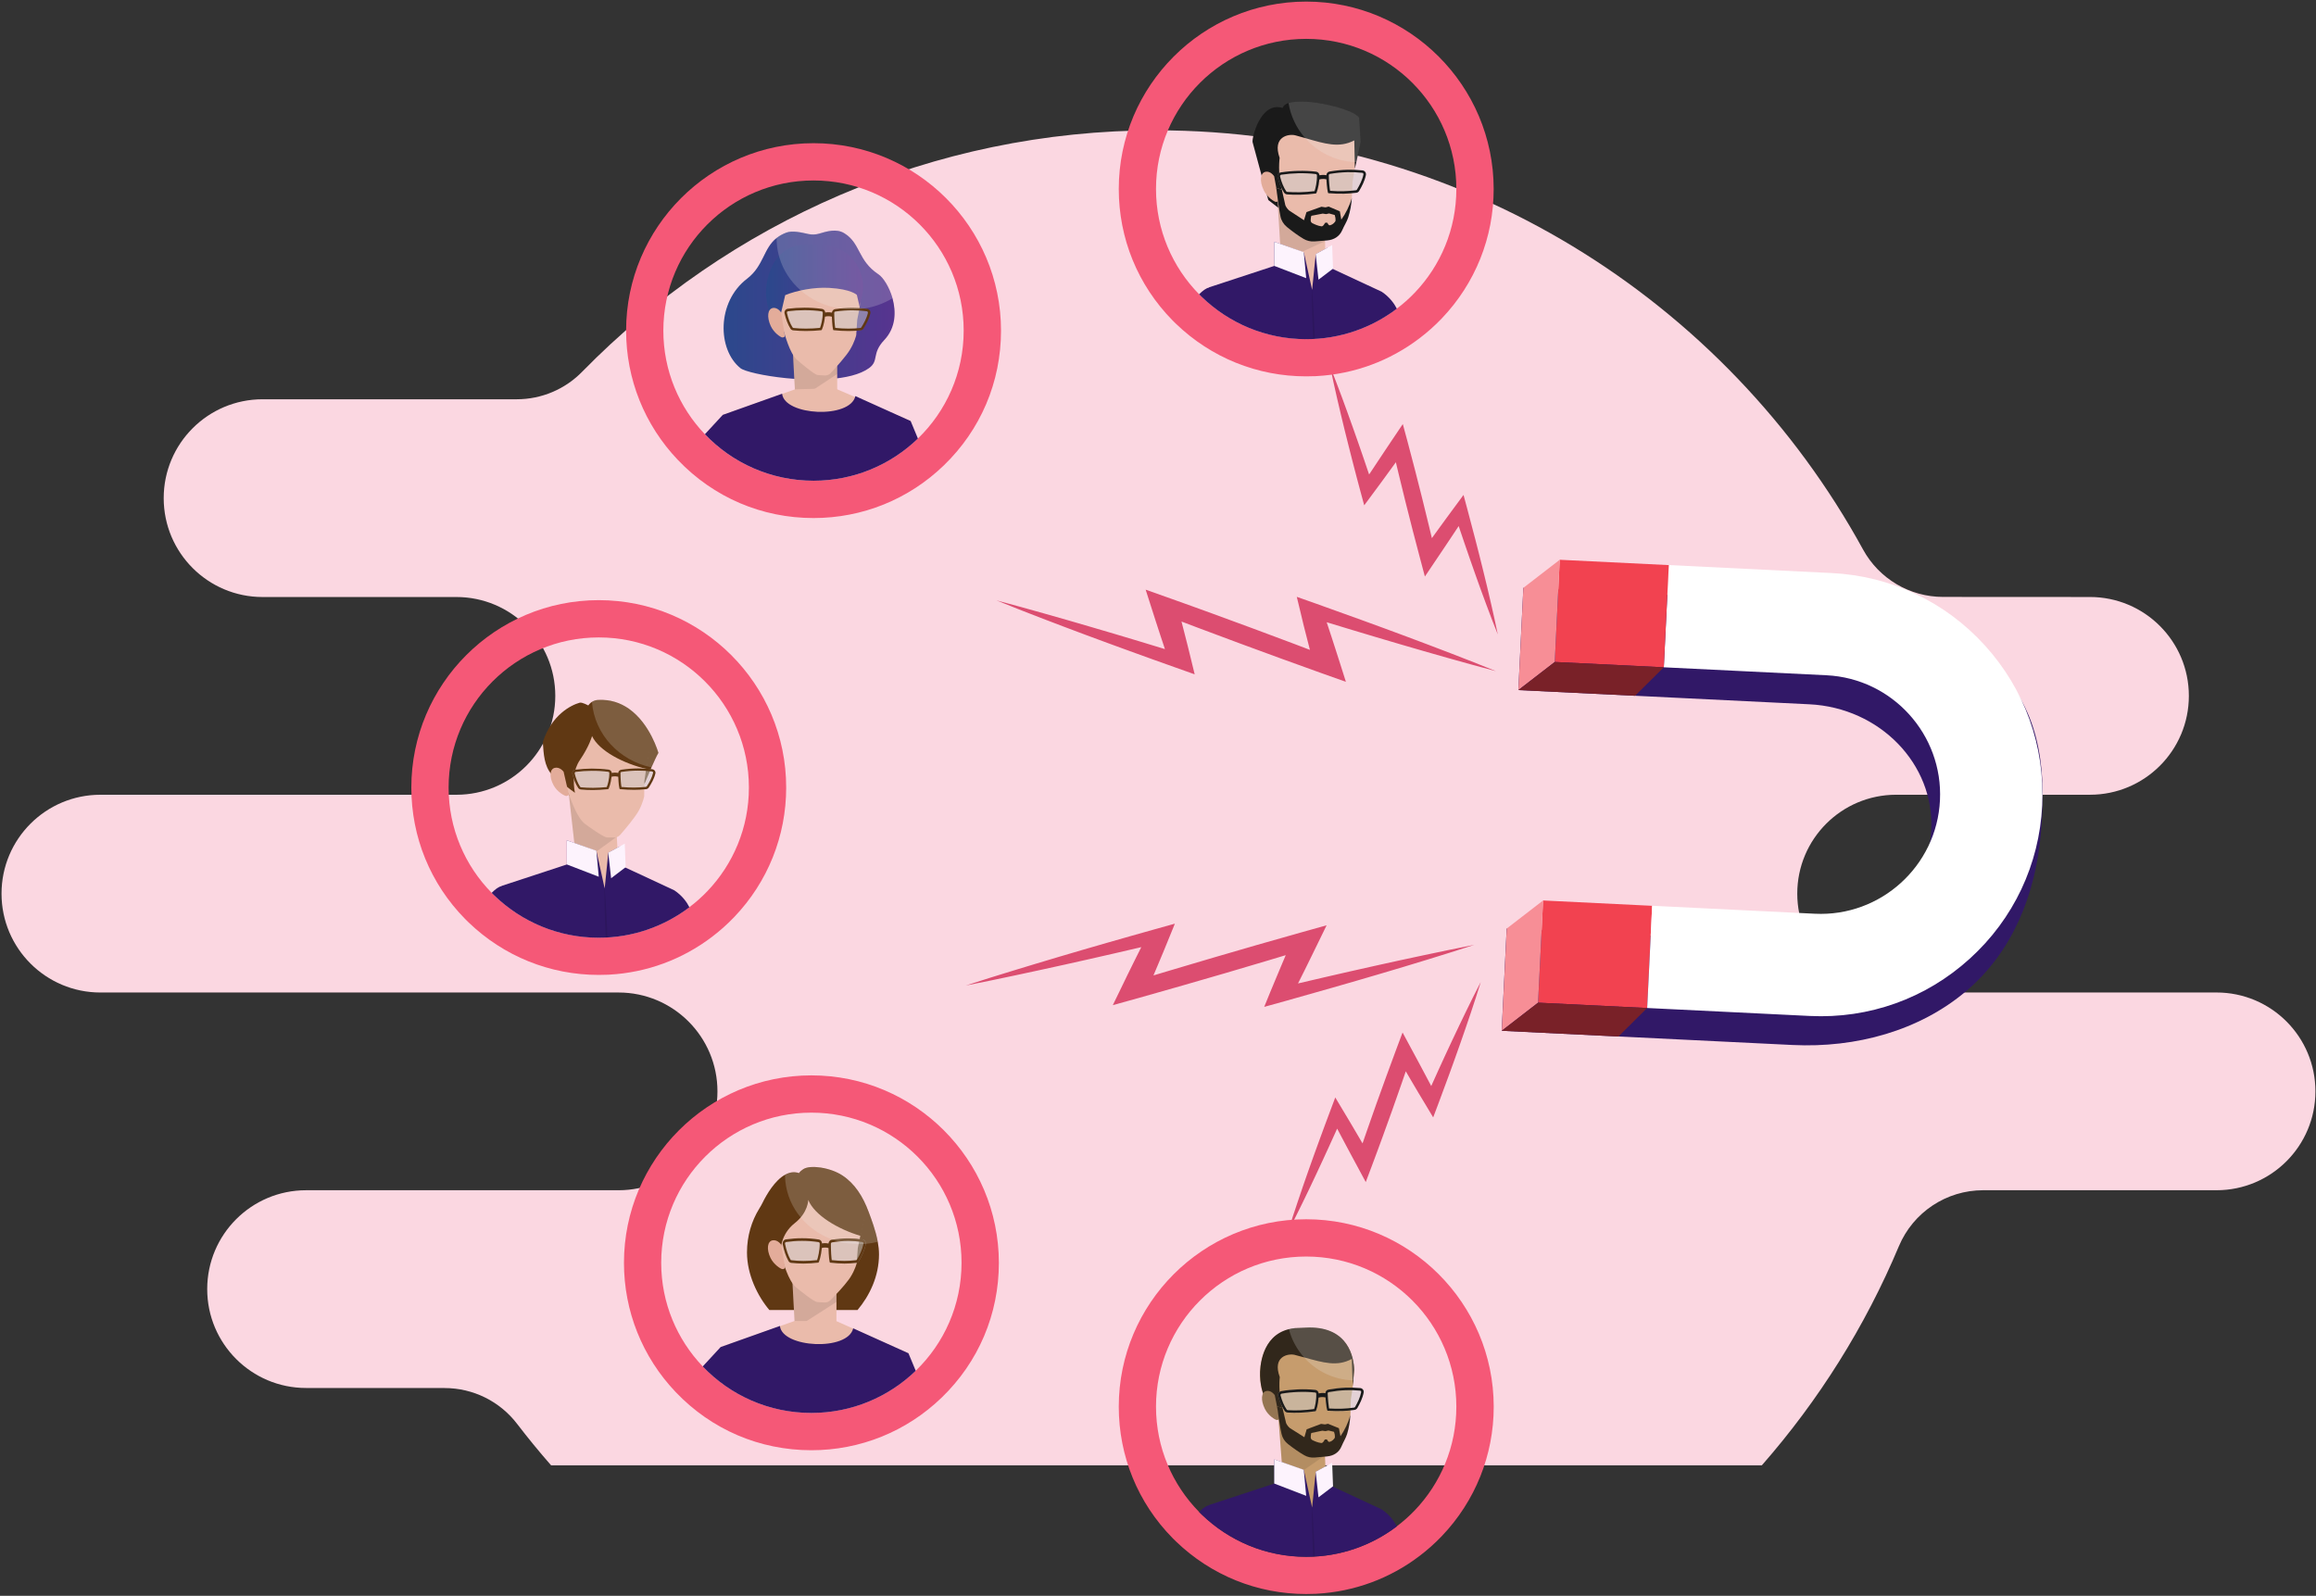 <svg width="1158" height="798" viewBox="0 0 1158 798" fill="none" xmlns="http://www.w3.org/2000/svg">
<rect x="0" y="0" width="1158" height="798" fill="#333333" stroke="none"/>
<path fill-rule="evenodd" clip-rule="evenodd" d="M275.552 732.753C269.656 726.03 263.983 719.107 258.536 711.997C249.895 700.716 236.494 694.104 222.289 694.104C194.877 694.075 153.044 694.075 153.044 694.075C125.738 694.075 103.604 671.941 103.604 644.635C103.604 617.328 125.741 595.191 153.044 595.191H309.281C336.587 595.191 358.725 573.057 358.725 545.751C358.725 518.445 336.587 496.311 309.281 496.311H50.205C22.899 496.311 0.762 474.174 0.762 446.868C0.762 419.562 22.895 397.424 50.205 397.424H228.2C255.506 397.424 277.643 375.291 277.643 347.985C277.643 320.678 255.506 298.545 228.2 298.545H131.294C103.988 298.545 81.85 276.407 81.85 249.101C81.85 221.795 103.988 199.658 131.294 199.658H258.39C270.753 199.658 282.593 194.646 291.198 185.771C364.189 111.328 465.869 65.17 578.248 65.17C730.53 65.17 863.168 149.929 931.518 274.784C939.53 289.406 954.88 298.497 971.556 298.497C1001.59 298.537 1044.98 298.537 1044.98 298.537C1072.29 298.537 1094.43 320.671 1094.43 347.977C1094.43 375.283 1072.29 397.417 1044.98 397.417H948.077C920.771 397.417 898.633 419.555 898.633 446.861C898.633 474.167 920.771 496.304 948.077 496.304H1108.27C1135.58 496.304 1157.71 518.442 1157.71 545.744C1157.71 573.05 1135.58 595.184 1108.27 595.184H991.569C973.182 595.184 956.587 606.209 949.451 623.155C932.552 663.435 909.282 700.391 880.919 732.745H275.552V732.753Z" fill="#FBD7E1"/>
<g clip-path="url(#clip0_3345_3766)">
<path d="M753.345 464.349L750.848 515.455L809.239 518.308L811.736 467.202L753.345 464.349Z" fill="#311867"/>
<path d="M817.575 347.922L904.695 352.186C939.902 353.911 967.233 382.057 965.625 414.934C964.018 447.811 934.077 473.161 898.847 471.437L811.727 467.173L809.234 518.294L896.354 522.558C928.019 524.096 959.66 515.451 983.077 495.623C1006.49 475.794 1017.61 447.088 1020.36 417.59C1023.06 388.698 1021.38 357.918 1000.02 335.899C978.65 313.881 938.853 302.603 907.188 301.042L820.068 296.778L817.575 347.922Z" fill="#311867"/>
<path d="M761.68 293.979L759.183 345.085L817.573 347.938L820.07 296.832L761.68 293.979Z" fill="#311867"/>
<path d="M771.545 450.293L769.048 501.399L823.575 504.064L826.072 452.958L771.545 450.293Z" fill="#F24250"/>
<path d="M831.905 333.686L913.27 337.671C946.146 339.278 971.59 367.332 969.982 400.208C968.375 433.085 940.321 458.529 907.445 456.921L826.08 452.937L823.587 504.058L904.951 508.042C934.543 509.487 962.899 499.328 984.848 479.429C1006.8 459.531 1019.66 432.293 1021.1 402.702C1022.55 373.11 1012.39 344.754 992.49 322.805C972.592 300.856 945.354 287.994 915.763 286.55L834.398 282.565L831.905 333.686Z" fill="white"/>
<path d="M779.879 279.922L777.382 331.028L831.909 333.692L834.406 282.586L779.879 279.922Z" fill="#F24250"/>
<path d="M750.867 515.451L769.041 501.401L771.557 450.28L753.36 464.33L750.867 515.451Z" fill="#F78E96"/>
<path d="M759.185 345.08L777.382 331.03L779.876 279.909L761.678 293.959L759.185 345.08Z" fill="#F78E96"/>
<path d="M750.867 515.451L769.041 501.401L823.564 504.058L809.211 518.317L750.867 515.451Z" fill="#792128"/>
<path d="M759.185 345.08L777.382 331.03L831.905 333.687L817.529 347.923L759.185 345.08Z" fill="#792128"/>
<path d="M723.256 259.032L719.062 264.787C718.013 266.231 716.965 267.676 715.94 269.097C715.474 267.187 715.031 265.276 714.565 263.365L711.07 249.106L707.458 234.869C706.223 230.139 705.012 225.386 703.73 220.656L701.4 212.058L696.507 219.328L692.546 225.246L688.608 231.164L684.671 237.106L684.554 237.269C684.461 236.989 684.368 236.687 684.251 236.384L681.665 228.764L679.032 221.145L676.352 213.549L673.626 205.954C672.694 203.437 671.786 200.897 670.854 198.381C668.99 193.348 667.056 188.315 665.075 183.306C666.17 188.572 667.312 193.837 668.524 199.08C669.129 201.713 669.758 204.322 670.364 206.932L672.252 214.761L674.209 222.59L676.189 230.395L678.216 238.201C678.892 240.811 679.591 243.397 680.29 245.983L682.108 252.694L686.348 246.962L690.589 241.23L694.783 235.475L697.928 231.141C698.394 233.052 698.837 234.986 699.303 236.896L702.798 251.179L706.41 265.416C707.645 270.146 708.856 274.899 710.138 279.629L712.444 288.297L717.361 280.98L721.345 275.062C722.673 273.105 724.001 271.124 725.306 269.144L729.244 263.202L729.337 263.062C730.292 265.905 731.271 268.748 732.226 271.59L734.859 279.233L737.539 286.875L740.265 294.495C741.197 297.034 742.106 299.574 743.061 302.09C744.925 307.147 746.882 312.203 748.886 317.236C747.791 311.923 746.649 306.657 745.414 301.391C744.809 298.758 744.179 296.126 743.574 293.493L741.663 285.617L739.706 277.765L737.702 269.913C736.351 264.693 734.999 259.474 733.578 254.255L731.76 247.498L727.496 253.276L723.256 259.032Z" fill="#DC4D70"/>
<path d="M651.817 312.669L653.611 319.705C654.054 321.453 654.52 323.224 654.963 324.971C652.237 323.946 649.534 322.921 646.808 321.872L626.42 314.253L605.939 306.727C599.089 304.257 592.262 301.741 585.365 299.318L572.829 294.867L575.579 303.465L577.816 310.455L580.099 317.445L582.406 324.412L582.476 324.598C582.033 324.459 581.59 324.319 581.124 324.179L569.404 320.614L557.661 317.096L545.871 313.624L534.034 310.175C530.073 309.057 526.136 307.892 522.151 306.797C514.229 304.537 506.261 302.37 498.222 300.226C505.515 303.185 512.878 306.098 520.287 308.941C523.969 310.385 527.697 311.783 531.402 313.181L542.562 317.375L553.77 321.523L565 325.624L576.278 329.701C580.029 331.053 583.804 332.404 587.578 333.732L597.341 337.204L595.617 330.144L593.893 323.107L592.099 316.07L590.747 310.805C593.473 311.83 596.2 312.878 598.926 313.904L619.313 321.523L639.794 329.049C646.645 331.519 653.495 334.012 660.368 336.481L672.951 340.955L670.201 332.287L667.964 325.297C667.242 322.967 666.473 320.637 665.704 318.307L663.397 311.317L663.351 311.154C667.708 312.482 672.088 313.81 676.469 315.138L688.282 318.68L700.119 322.175L712.002 325.624C715.986 326.765 719.947 327.907 723.932 329.025C731.9 331.285 739.916 333.476 747.977 335.619C740.638 332.637 733.275 329.724 725.819 326.858C722.114 325.414 718.363 324.016 714.658 322.594L703.451 318.377L692.197 314.206L680.896 310.082C673.347 307.356 665.797 304.607 658.225 301.927L648.392 298.455L650.116 305.562L651.817 312.669Z" fill="#DC4D70"/>
<path d="M709.206 546.464L705.594 540.336C704.686 538.798 703.8 537.26 702.891 535.722C702.239 537.586 701.61 539.427 700.981 541.291L696.111 555.155L691.125 568.972C689.424 573.562 687.77 578.175 686.022 582.766L682.876 591.107L678.729 583.395L675.351 577.127L671.995 570.836L668.663 564.545L668.57 564.382C668.454 564.661 668.314 564.941 668.197 565.221L664.865 572.56L661.51 579.876L658.108 587.169L654.66 594.462C653.495 596.886 652.33 599.309 651.142 601.732C648.788 606.579 646.388 611.378 643.918 616.178C645.503 611.029 647.18 605.903 648.905 600.823C649.744 598.26 650.629 595.744 651.491 593.181L654.147 585.562L656.85 577.966L659.6 570.393L662.372 562.844C663.304 560.327 664.236 557.811 665.192 555.295L667.638 548.794L671.296 554.922L674.954 561.026L678.566 567.154L681.269 571.768C681.921 569.904 682.55 568.04 683.203 566.176L688.072 552.312L693.059 538.495C694.76 533.905 696.414 529.292 698.138 524.701L701.284 516.313L705.478 524.096L708.856 530.363C709.998 532.46 711.093 534.557 712.212 536.654L715.543 542.945L715.613 543.085C716.848 540.336 718.083 537.61 719.318 534.884L722.697 527.521L726.122 520.181L729.594 512.865C730.759 510.442 731.924 507.995 733.112 505.572C735.465 500.702 737.888 495.879 740.382 491.079C738.774 496.252 737.12 501.401 735.395 506.504C734.533 509.067 733.648 511.607 732.786 514.17L730.129 521.812L727.427 529.431L724.677 537.051C722.813 542.107 720.972 547.186 719.062 552.219L716.592 558.766L712.911 552.615L709.206 546.464Z" fill="#DC4D70"/>
<path d="M637.791 489.704L640.68 482.807C641.402 481.083 642.124 479.359 642.87 477.635C640.004 478.497 637.138 479.359 634.272 480.221L612.789 486.582L591.213 492.827C583.99 494.877 576.814 496.951 569.567 498.978L556.403 502.636L560.48 494.248L563.789 487.421L567.144 480.617L570.546 473.814L570.639 473.627C570.173 473.744 569.707 473.837 569.241 473.953L557.009 476.796L544.753 479.592L532.473 482.341L520.148 485.044C516.023 485.93 511.923 486.838 507.798 487.7C499.55 489.471 491.279 491.172 482.937 492.803C490.673 490.287 498.455 487.84 506.261 485.464C510.152 484.252 514.089 483.087 518.004 481.899L529.771 478.38L541.584 474.909L553.42 471.483L565.28 468.105C569.241 466.987 573.202 465.868 577.163 464.75L587.439 461.884L584.619 468.804L581.8 475.701L578.911 482.598L576.721 487.77C579.61 486.908 582.476 486.046 585.365 485.184L606.848 478.823L628.424 472.555C635.647 470.505 642.847 468.431 650.07 466.404L663.304 462.699L659.18 471.157L655.848 477.984C654.753 480.268 653.635 482.528 652.493 484.811L649.091 491.615L649.021 491.778C653.588 490.706 658.132 489.658 662.699 488.586L675.001 485.767L687.35 482.994L699.723 480.268C703.87 479.382 707.994 478.474 712.142 477.611C720.413 475.841 728.755 474.14 737.12 472.485C729.361 475.002 721.555 477.472 713.679 479.872C709.765 481.083 705.827 482.248 701.89 483.46L690.053 486.978L678.193 490.45L666.31 493.875C658.365 496.135 650.419 498.419 642.451 500.632L632.105 503.498L634.948 496.531L637.791 489.704Z" fill="#DC4D70"/>
<path d="M299.378 318.751C340.852 318.751 374.451 352.373 374.451 393.824C374.451 413.932 366.552 432.176 353.69 445.644C350.894 448.556 347.889 451.236 344.673 453.659C333.163 462.42 319.043 467.896 303.665 468.758C303.385 468.781 303.106 468.781 302.826 468.804C301.661 468.851 300.519 468.874 299.354 468.874C279.083 468.874 260.699 460.836 247.185 447.787C246.719 447.345 246.276 446.879 245.81 446.436C232.529 432.922 224.304 414.328 224.304 393.824C224.304 352.373 257.926 318.751 299.378 318.751ZM299.378 300.11C247.698 300.11 205.664 342.144 205.664 393.824C205.664 418.569 215.217 441.916 232.552 459.531L232.599 459.577L232.646 459.624C233.182 460.16 233.717 460.696 234.253 461.208C251.845 478.171 274.959 487.514 299.378 487.514C300.682 487.514 302.034 487.491 303.618 487.421H303.758H303.898L304.341 487.398L304.737 487.375C323.423 486.326 341.132 479.779 355.974 468.501C359.865 465.565 363.663 462.187 367.158 458.529C383.888 441.007 393.091 418.033 393.091 393.824C393.115 342.144 351.058 300.11 299.378 300.11Z" fill="#F55877"/>
<path d="M310.002 445.668L290.127 447.765L284.396 397.017L307.043 395.688L310.002 445.668Z" fill="#EABBAB"/>
<path opacity="0.1" d="M288.45 432.922L284.396 397.017L307.043 395.688L308.395 418.406L288.45 432.922Z" fill="black"/>
<path d="M275.774 387.207C275.821 387.3 275.891 387.37 275.961 387.44L293.366 407.804L308.022 406.942L322.491 391.494C322.491 391.494 324.053 387.649 325.73 383.735C327.012 380.846 328.363 377.91 329.202 376.489C329.202 376.489 325.194 361.996 314.453 354.423C310.329 351.534 305.203 349.647 298.912 350.02C297.84 350.089 296.815 350.439 295.929 350.998C295.463 351.301 295.044 351.674 294.671 352.093L294.135 352.769C294.135 352.769 291.059 351.045 289.848 351.394C285.63 352.559 275.774 357.382 271.417 371.13C271.813 377.118 272.093 382.919 275.774 387.207Z" fill="#603813"/>
<path d="M275.308 380.24C275.495 383.385 276.031 385.902 276.753 387.929C279.153 394.663 283.766 395.804 284.395 397.226C285.56 399.905 288.403 408.876 292.504 411.998C293.809 413 301.614 418.615 303.478 418.779C304.131 418.825 305.925 418.802 307.3 418.779C308.395 418.755 309.397 418.289 310.096 417.474C312.729 414.445 317.435 408.853 319.299 405.521C321.466 401.653 322.095 398.204 322.095 398.204L322.188 390.632L323.004 385.063L324.285 376.209C323.936 370.151 314.08 356.124 295.929 356.38C295.533 356.38 295.137 356.404 294.717 356.427C294.088 356.45 293.483 356.497 292.9 356.567C275.751 358.501 275.052 375.72 275.308 380.24Z" fill="#EABBAB"/>
<path d="M292.551 355.588C293.156 355.519 293.785 355.472 294.415 355.449C294.671 355.425 294.927 355.425 295.16 355.425C295.277 355.425 295.416 355.425 295.533 355.425C295.58 355.425 295.603 355.425 295.649 355.425C314.243 355.169 324.332 369.382 324.682 375.533L323.353 384.527C311.773 381.848 299.541 375.51 296.022 368.077C296.022 368.101 294.741 373.017 289.941 380.077C286.702 384.83 286.376 390.888 287.471 396.457C287.471 396.457 286.329 395.618 284.745 394.43C281.996 392.38 277.918 389.257 275.961 387.463C275.215 385.413 274.679 382.873 274.493 379.658C274.237 375.091 274.959 357.592 292.551 355.588Z" fill="#603813"/>
<path opacity="0.5" d="M286.19 386.997C286.842 389.63 287.774 392.006 289.079 393.987C289.382 394.453 289.894 394.756 290.477 394.802C294.881 395.198 299.401 395.128 304.061 394.639C304.434 394.732 305.902 390.492 305.878 386.554C305.878 385.668 305.203 384.946 304.294 384.83C298.912 384.131 293.156 384.177 287.751 384.876C286.656 385.016 285.933 385.995 286.19 386.997Z" fill="#CCCCCC"/>
<path opacity="0.5" d="M327.687 386.764C327.058 389.42 325.684 391.797 324.402 393.777C324.099 394.243 323.586 394.546 323.027 394.616C318.624 395.082 314.593 395.035 309.933 394.593C309.56 394.686 309.094 390.539 309.07 386.624C309.07 385.739 309.723 384.993 310.632 384.877C316.014 384.131 320.697 383.991 326.103 384.644C327.198 384.783 327.92 385.762 327.687 386.764Z" fill="#CCCCCC"/>
<path d="M286.19 386.996C286.842 389.629 287.774 392.006 289.079 393.987C289.382 394.453 289.894 394.755 290.477 394.802C292.504 394.988 294.531 395.082 296.605 395.058C299.051 395.035 301.521 394.895 304.038 394.639C304.038 394.639 304.038 394.639 304.061 394.639C304.41 394.639 305.459 391.657 305.785 388.418C305.972 388.371 307.439 387.975 309.117 388.418C309.234 391.68 309.606 394.616 309.909 394.616C309.909 394.616 309.909 394.616 309.933 394.616C312.449 394.849 314.779 394.965 317.109 394.965C319.066 394.965 321.023 394.849 323.027 394.639C323.587 394.569 324.099 394.266 324.402 393.8C325.684 391.796 327.082 389.42 327.687 386.787C327.92 385.785 327.198 384.806 326.126 384.666C323.656 384.364 321.326 384.247 319.02 384.247C316.294 384.27 313.567 384.48 310.655 384.899C309.793 385.016 309.164 385.715 309.117 386.53C307.766 386.274 306.601 386.367 305.878 386.507C305.832 385.668 305.179 384.969 304.294 384.853C301.544 384.503 298.725 384.34 295.883 384.34C293.133 384.364 290.407 384.55 287.751 384.876C286.656 385.016 285.933 385.995 286.19 386.996ZM310.235 386.624C310.235 386.297 310.468 386.041 310.795 385.995C313.731 385.575 316.41 385.365 318.996 385.365C321.257 385.342 323.54 385.482 325.963 385.762C326.219 385.785 326.359 385.948 326.429 386.018C326.499 386.111 326.592 386.274 326.546 386.507C325.963 388.977 324.635 391.284 323.4 393.194C323.284 393.357 323.097 393.474 322.888 393.497C320.907 393.707 319.02 393.8 317.086 393.823C315.082 393.823 313.008 393.754 310.748 393.544C310.515 392.425 310.259 389.653 310.235 386.624ZM287.331 386.74C287.285 386.507 287.378 386.321 287.425 386.251C287.494 386.158 287.634 386.018 287.867 385.995C290.477 385.645 293.156 385.482 295.836 385.459C298.655 385.435 301.428 385.598 304.084 385.948C304.41 385.995 304.667 386.251 304.667 386.577C304.69 389.513 303.828 392.565 303.362 393.59C301.032 393.823 298.748 393.94 296.558 393.963C294.508 393.963 292.481 393.893 290.547 393.707C290.337 393.684 290.151 393.567 290.034 393.404C288.892 391.61 287.984 389.42 287.331 386.74Z" fill="#603813"/>
<path d="M283.161 398.041C282.392 398.088 278.64 396.084 276.823 392.729C274.47 388.395 274.866 384.573 277.405 383.968C279.945 383.362 281.809 385.925 281.809 385.925L284.419 397.342C284.232 397.831 283.603 398.018 283.161 398.041Z" fill="#E3AC9A"/>
<path opacity="0.2" d="M295.976 351.022C297.304 367.332 309.723 380.357 325.753 383.758C327.035 380.869 328.386 377.933 329.225 376.512C329.225 376.512 325.218 362.019 314.476 354.447C310.352 351.557 305.226 349.67 298.935 350.043C297.886 350.113 296.838 350.462 295.976 351.022Z" fill="#F2F2F2"/>
<path d="M344.697 453.683C332.114 463.236 316.41 468.921 299.378 468.921C279.106 468.921 260.722 460.883 247.208 447.834C246.742 447.392 246.3 446.926 245.834 446.483C247.581 444.712 249.352 443.384 250.773 443.128C250.773 443.128 250.773 443.151 250.797 443.151L250.773 443.011L283.417 432.293V420.224L298.213 425.583L302.337 444.27L304.154 426.422L310.049 423.206L311.004 433.039L337.101 445.178C341.225 447.904 343.532 451.329 344.697 453.683Z" fill="#311867"/>
<path d="M298.189 425.396L299.378 438.421L283.417 432.27V420.2L298.189 425.396Z" fill="#FDF3FD"/>
<path d="M312.379 421.878L312.822 433.645L305.552 439.167L304.131 426.375L312.379 421.878Z" fill="#FDF3FD"/>
<path opacity="0.1" d="M303.711 468.781C303.432 468.804 303.152 468.804 302.873 468.827C302.453 460.556 302.22 452.284 302.22 444.013H302.313C302.989 452.238 303.432 460.533 303.711 468.781Z" fill="black"/>
<path d="M406.768 90.245C448.22 90.245 481.842 123.867 481.842 165.318C481.842 186.521 473.058 205.674 458.938 219.305C445.424 232.353 427.04 240.392 406.768 240.392C385.402 240.392 366.11 231.468 352.432 217.138C339.571 203.67 331.672 185.426 331.672 165.318C331.695 123.867 365.294 90.245 406.768 90.245ZM406.768 71.605C355.088 71.605 313.055 113.638 313.055 165.318C313.055 189.527 322.258 212.501 338.965 230.023C356.813 248.733 380.905 259.055 406.768 259.055C431.187 259.055 454.301 249.712 471.893 232.749C490.346 214.924 500.505 190.995 500.505 165.341C500.505 113.638 458.448 71.605 406.768 71.605Z" fill="#F55877"/>
<path d="M370.21 184.098C372.237 185.729 381.767 187.966 393.138 189.108C398.87 189.667 405.044 189.97 410.986 189.76C412.197 189.714 413.386 189.644 414.574 189.574C422.683 188.991 429.976 187.36 434.519 184.075C439.692 180.324 435.614 176.945 442.162 170.002C447.963 163.85 448.103 155.812 446.262 149.171C444.631 143.416 441.532 138.709 439.272 137.218C428.694 130.228 430.418 121.654 422.053 116.574C418.255 114.267 413.572 115.619 409.471 116.854C407.7 117.366 405.836 117.413 404.042 116.994C400.431 116.178 396.12 115.199 393.161 116.318C391.227 117.04 389.643 117.949 388.338 118.974C381.604 124.24 381.93 132.931 373.519 139.385C358.374 150.919 358.607 174.732 370.21 184.098Z" fill="url(#paint0_linear_3345_3766)"/>
<path d="M418.605 201.946H397.798L395.864 164.829H418.605V201.946Z" fill="#EABBAB"/>
<path opacity="0.1" d="M397.844 200.711L396.353 176.222L418.628 176.176V187.01L397.844 200.711Z" fill="black"/>
<path d="M383.585 146.445C383.585 149.66 383.958 152.27 384.54 154.367C384.68 154.926 384.866 155.415 385.053 155.905C387.15 161.613 390.971 162.965 391.46 164.339C392.439 167.135 394.699 176.502 398.497 179.927C399.732 181.022 406.978 187.244 408.796 187.523C409.425 187.616 411.172 187.71 412.524 187.756C413.572 187.78 414.597 187.36 415.32 186.591C418.046 183.655 422.962 178.226 424.966 174.918C427.296 171.097 428.112 167.625 428.112 167.625L428.624 159.889L429.743 154.227L429.836 153.435L430.884 145.14C430.884 138.942 428.834 123.937 409.145 123.238C408.749 123.238 404.229 123.261 403.856 123.261C403.25 123.238 402.644 123.261 402.062 123.284C385.239 124.263 383.585 141.831 383.585 146.445Z" fill="#EABBAB"/>
<path d="M382.979 146.189C382.979 149.521 384.377 155.765 384.563 156.278C387.942 156.534 390.575 156.278 390.575 156.278L392.602 147.587C398.52 145.164 407.234 143.533 414.551 143.952C425.665 144.558 428.438 147.494 428.438 147.494L429.812 153.389C429.812 153.389 431.257 147.144 431.467 145.024C432.096 138.663 428.81 123.005 409.145 122.283C408.749 122.283 404.229 122.306 403.856 122.306C403.25 122.283 402.644 122.306 402.062 122.329C385.239 123.308 382.979 141.436 382.979 146.189Z" fill="url(#paint1_linear_3345_3766)"/>
<path d="M391.204 168.767C390.458 168.767 386.917 166.483 385.332 162.942C383.282 158.375 383.888 154.484 386.404 154.018C388.921 153.552 390.575 156.301 390.575 156.301L392.439 168.137C392.252 168.604 391.623 168.743 391.204 168.767Z" fill="#E3AC9A"/>
<path opacity="0.5" d="M392.649 156.837C393.278 159.61 394.186 162.079 395.468 164.153C395.771 164.643 396.283 164.945 396.843 165.015C401.223 165.458 405.72 165.411 410.333 164.922C410.706 165.015 412.197 160.588 412.197 156.487C412.197 155.579 411.522 154.787 410.613 154.67C405.254 153.901 399.545 153.924 394.163 154.623C393.115 154.763 392.416 155.788 392.649 156.837Z" fill="#CCCCCC"/>
<path opacity="0.5" d="M434.869 156.814C434.239 159.61 432.818 162.103 431.513 164.2C431.21 164.689 430.698 165.015 430.115 165.062C425.688 165.528 421.634 165.458 416.951 164.969C416.555 165.062 416.135 160.682 416.135 156.557C416.135 155.625 416.811 154.857 417.72 154.717C423.125 153.948 427.855 153.855 433.284 154.554C434.403 154.717 435.125 155.765 434.869 156.814Z" fill="#CCCCCC"/>
<path d="M392.276 156.72C392.928 159.586 393.883 162.173 395.212 164.316C395.514 164.829 396.05 165.155 396.633 165.202C398.707 165.411 400.827 165.528 402.971 165.528C405.487 165.528 408.05 165.388 410.66 165.109C410.66 165.109 410.66 165.109 410.683 165.109C411.032 165.109 412.151 161.893 412.5 158.351C412.687 158.305 414.225 157.862 415.949 158.375C416.042 161.916 416.415 165.109 416.741 165.109C416.741 165.109 416.741 165.109 416.764 165.109C419.374 165.388 421.774 165.528 424.174 165.528C426.201 165.528 428.205 165.435 430.302 165.202C430.884 165.132 431.42 164.806 431.723 164.316C433.074 162.149 434.519 159.586 435.171 156.72C435.428 155.625 434.682 154.553 433.564 154.414C431.001 154.087 428.601 153.924 426.224 153.924C423.405 153.924 420.585 154.157 417.58 154.577C416.694 154.693 416.042 155.439 415.972 156.324C414.574 156.045 413.362 156.138 412.617 156.278C412.57 155.369 411.918 154.6 410.986 154.46C408.166 154.064 405.231 153.854 402.295 153.854C399.452 153.854 396.633 154.041 393.883 154.39C392.765 154.577 392.019 155.649 392.276 156.72ZM417.114 156.464C417.114 156.115 417.37 155.835 417.696 155.788C420.725 155.369 423.498 155.159 426.178 155.159C428.531 155.159 430.884 155.322 433.377 155.649C433.634 155.672 433.773 155.835 433.843 155.928C433.913 156.021 434.006 156.208 433.96 156.464C433.354 159.144 431.956 161.613 430.675 163.687C430.558 163.874 430.372 163.99 430.162 164.013C428.135 164.223 426.178 164.316 424.174 164.316C422.1 164.316 419.956 164.2 417.626 163.967C417.37 162.755 417.137 159.749 417.114 156.464ZM393.464 156.464C393.394 156.208 393.511 156.021 393.581 155.928C393.65 155.835 393.79 155.672 394.046 155.649C396.749 155.299 399.522 155.113 402.295 155.113C405.207 155.113 408.073 155.299 410.799 155.695C411.149 155.742 411.382 156.021 411.382 156.371C411.382 159.563 410.473 162.848 410.007 163.967C407.607 164.2 405.254 164.316 402.994 164.316C400.873 164.316 398.776 164.223 396.773 164.013C396.563 163.99 396.377 163.874 396.26 163.687C395.025 161.73 394.116 159.377 393.464 156.464Z" fill="#603813"/>
<path opacity="0.2" d="M388.291 118.904V119.09C388.291 122.189 388.711 125.195 389.48 128.061C389.55 128.317 389.619 128.574 389.713 128.807C391.6 135.191 395.351 140.853 400.361 145.233C405.697 149.917 412.477 153.155 420.026 154.274C420.259 154.32 420.469 154.344 420.725 154.39C422.45 154.623 424.22 154.74 425.991 154.74C427.249 154.74 428.461 154.693 429.673 154.577C430.278 154.507 430.861 154.437 431.467 154.367C431.49 154.367 431.49 154.367 431.49 154.367C431.676 154.344 431.886 154.297 432.096 154.274C437.222 153.482 442.022 151.711 446.239 149.148C444.608 143.393 441.509 138.686 439.249 137.195C428.671 130.205 430.395 121.63 422.03 116.551C418.232 114.244 413.549 115.595 409.448 116.83C407.677 117.343 405.813 117.39 404.019 116.97C400.408 116.155 396.097 115.176 393.138 116.294C391.181 116.993 389.596 117.879 388.291 118.904Z" fill="#F2F2F2"/>
<path d="M455.326 210.544L435.847 230.302L381.231 231.304L361.38 207.468L397.472 194.7L417.254 194.094L455.326 210.544Z" fill="#EABBAB"/>
<path d="M352.456 217.138C366.11 231.467 385.402 240.391 406.792 240.391C427.063 240.391 445.447 232.353 458.961 219.304L455.326 210.544L427.692 198.078C425.013 209.612 392.183 207.887 391.064 196.89L361.38 207.468C361.38 207.468 357.791 211.312 352.456 217.138Z" fill="#311867"/>
<path d="M405.697 556.389C447.148 556.389 480.77 590.012 480.77 631.463C480.77 652.666 471.986 671.819 457.866 685.449C444.352 698.498 425.968 706.536 405.697 706.536C384.33 706.536 365.038 697.612 351.36 683.282C338.499 669.815 330.6 651.548 330.6 631.463C330.623 590.012 364.222 556.389 405.697 556.389ZM405.697 537.749C354.017 537.749 311.983 579.783 311.983 631.463C311.983 655.672 321.187 678.646 337.893 696.167C355.741 714.878 379.833 725.2 405.697 725.2C430.115 725.2 453.229 715.856 470.821 698.894C489.275 681.069 499.434 657.14 499.434 631.486C499.41 579.806 457.377 537.749 405.697 537.749Z" fill="#F55877"/>
<path d="M373.496 626.29C373.496 637.288 378.715 648.03 384.68 655.09H428.764C434.729 648.006 439.505 638.267 439.505 627.269C439.505 625.195 439.272 623.052 438.876 620.931C437.828 615.246 435.707 609.747 434.356 606.089C431.467 598.307 427.482 591.992 421.308 587.868C415.203 583.791 405.091 582.369 401.642 584.653C400.967 585.096 399.848 585.934 399.522 586.633C397.076 585.771 394.699 586.214 392.509 587.449C387.406 590.292 383.305 597.282 381.278 601.452C380.765 602.478 380.206 603.48 379.6 604.435C375.802 610.586 373.496 618.089 373.496 626.29Z" fill="#603813"/>
<path d="M418.232 664.339H397.472L395.538 628.271H418.232V664.339Z" fill="#EABBAB"/>
<path opacity="0.1" d="M397.472 664.339L395.538 628.271H418.232V651.035L397.472 664.339Z" fill="black"/>
<path d="M431.84 609.817L430.045 618.577L428.904 624.1L428.368 631.649C428.368 631.649 427.529 635.051 425.129 638.779C424.896 639.128 424.64 639.524 424.337 639.92C421.984 643.159 417.743 647.633 415.226 650.173C414.481 650.942 413.432 651.338 412.337 651.314C410.986 651.268 409.168 651.198 408.516 651.081C407.7 650.965 405.72 649.683 403.693 648.192L403.646 648.145C401.176 646.351 398.637 644.254 397.938 643.672C394.047 640.293 391.74 631.183 390.715 628.433C390.179 626.989 385.635 625.544 383.631 618.694C383.026 616.644 382.653 614.104 382.653 610.935C382.653 606.415 384.354 589.289 401.596 588.334C402.178 588.31 402.807 588.287 403.437 588.287C403.833 588.287 404.252 588.31 404.648 588.31C422.846 589.173 431.84 603.735 431.84 609.817Z" fill="#EABBAB"/>
<path d="M401.363 587.379C401.969 587.355 402.598 587.332 403.25 587.332C403.506 587.332 403.763 587.332 403.996 587.355C404.112 587.355 404.252 587.355 404.369 587.379C404.415 587.379 404.438 587.379 404.485 587.379C423.079 588.217 432.282 603.013 432.282 609.164L430.442 618.065C419.024 614.71 407.211 607.673 404.136 600.031C404.136 600.054 404.089 606.392 397.355 611.658C390.155 617.273 390.295 625.521 390.295 625.521C390.295 625.521 385.798 627.408 383.958 625.498C383.352 623.401 381.954 613.545 381.954 610.329C381.954 605.763 383.701 588.357 401.363 587.379Z" fill="#603813"/>
<path opacity="0.5" d="M391.367 622.283C391.996 625.405 392.905 628.178 394.21 630.531C394.513 631.067 395.025 631.44 395.584 631.51C399.988 632.022 404.508 631.952 409.168 631.393C409.541 631.486 411.033 626.523 411.033 621.91C411.033 620.885 410.357 619.999 409.448 619.86C404.066 618.997 398.311 619.021 392.905 619.79C391.856 619.953 391.134 621.095 391.367 622.283Z" fill="#CCCCCC"/>
<path opacity="0.5" d="M432.865 622.283C432.236 625.405 430.838 628.178 429.533 630.531C429.23 631.067 428.717 631.44 428.158 631.51C423.754 632.022 419.723 631.953 415.063 631.393C414.691 631.486 414.248 626.617 414.248 622.027C414.248 621.001 414.924 620.116 415.832 619.976C421.215 619.114 425.921 619.021 431.304 619.813C432.399 619.953 433.098 621.095 432.865 622.283Z" fill="#CCCCCC"/>
<path d="M391.367 622.283C391.996 625.405 392.905 628.177 394.21 630.531C394.513 631.067 395.025 631.44 395.584 631.509C397.612 631.742 399.639 631.859 401.712 631.859C404.159 631.859 406.629 631.696 409.145 631.393C409.145 631.393 409.145 631.393 409.168 631.393C409.518 631.393 410.59 627.898 410.916 624.077C411.102 624.007 412.57 623.564 414.248 624.1C414.341 627.921 414.691 631.393 415.017 631.393C415.017 631.393 415.017 631.393 415.04 631.393C417.557 631.696 419.887 631.859 422.217 631.859C424.174 631.859 426.131 631.742 428.135 631.509C428.717 631.44 429.207 631.09 429.51 630.531C430.814 628.201 432.212 625.405 432.842 622.283C433.075 621.094 432.376 619.953 431.28 619.789C428.811 619.417 426.481 619.253 424.174 619.253C421.448 619.253 418.722 619.487 415.809 619.953C414.947 620.092 414.318 620.885 414.248 621.84C412.897 621.537 411.732 621.653 411.009 621.793C410.963 620.791 410.333 619.976 409.448 619.836C406.722 619.393 403.879 619.184 401.037 619.184C398.287 619.184 395.561 619.393 392.905 619.766C391.856 619.953 391.134 621.094 391.367 622.283ZM415.436 622.003C415.436 621.63 415.669 621.304 416.019 621.257C418.955 620.791 421.634 620.558 424.22 620.558C426.481 620.558 428.764 620.721 431.187 621.094C431.444 621.141 431.583 621.304 431.63 621.397C431.7 621.49 431.793 621.7 431.723 621.98C431.141 624.892 429.789 627.572 428.531 629.809C428.415 630.018 428.228 630.135 428.018 630.158C426.038 630.391 424.151 630.508 422.217 630.508C420.213 630.508 418.139 630.391 415.879 630.135C415.669 628.807 415.436 625.568 415.436 622.003ZM392.509 621.98C392.462 621.7 392.555 621.49 392.602 621.397C392.672 621.304 392.812 621.118 393.045 621.094C395.654 620.721 398.334 620.512 401.037 620.512C403.856 620.512 406.629 620.721 409.285 621.141C409.611 621.187 409.867 621.514 409.867 621.886C409.867 625.358 408.982 628.9 408.539 630.135C406.209 630.391 403.926 630.531 401.736 630.531C399.685 630.531 397.658 630.414 395.724 630.181C395.515 630.158 395.328 630.018 395.212 629.832C394.047 627.712 393.161 625.148 392.509 621.98Z" fill="#603813"/>
<path d="M391.227 634.632C390.458 634.632 386.847 632.395 385.216 628.947C383.119 624.496 383.748 620.675 386.311 620.232C388.874 619.79 390.598 622.446 390.598 622.446L392.532 634.003C392.299 634.469 391.647 634.632 391.227 634.632Z" fill="#E3AC9A"/>
<path opacity="0.2" d="M392.509 587.472C392.509 588.218 392.532 588.964 392.602 589.686C392.625 590.059 392.649 590.455 392.695 590.851C393.417 597.585 396.144 603.759 400.361 608.792C404.462 613.755 409.961 617.6 416.275 619.883C417.277 620.256 418.279 620.559 419.327 620.838C422.52 621.701 425.851 622.143 429.323 622.143C430.139 622.143 430.931 622.12 431.723 622.073C432.119 622.05 432.515 622.027 432.911 622.003C434.962 621.817 436.942 621.468 438.876 620.978C437.828 615.293 435.707 609.794 434.356 606.136C431.467 598.354 427.482 592.039 421.308 587.915C415.203 583.838 405.091 582.416 401.642 584.7C400.967 585.142 399.848 585.981 399.522 586.68C397.052 585.795 394.676 586.238 392.509 587.472Z" fill="#F2F2F2"/>
<path d="M454.254 676.712L434.775 696.471L380.16 697.473L360.308 673.637L397.285 660.565L418.232 660.659L454.254 676.712Z" fill="#EABBAB"/>
<path d="M351.36 683.307C365.014 697.636 384.33 706.56 405.697 706.56C425.968 706.56 444.352 698.522 457.866 685.473L454.231 676.713L426.597 664.247C423.917 675.78 391.087 674.056 389.969 663.059L360.308 673.614C360.308 673.614 356.72 677.458 351.36 683.307Z" fill="#311867"/>
<path d="M653.099 19.435C694.573 19.435 728.172 53.057 728.172 94.509C728.172 114.617 720.273 132.861 707.412 146.328C704.616 149.241 701.61 151.944 698.394 154.344C686.884 163.105 672.764 168.58 657.386 169.442C657.106 169.466 656.827 169.466 656.547 169.489C655.382 169.535 654.241 169.559 653.075 169.559C632.804 169.559 614.42 161.52 600.906 148.472C600.44 148.029 599.997 147.563 599.531 147.121C586.227 133.583 578.002 114.99 578.002 94.485C578.002 53.057 611.624 19.435 653.099 19.435ZM653.099 0.795C601.419 0.795 559.385 42.829 559.385 94.509C559.385 119.253 568.938 142.6 586.274 160.215L586.32 160.262L586.367 160.309C586.949 160.891 587.462 161.404 587.975 161.893C605.566 178.856 628.68 188.199 653.099 188.199C654.427 188.199 655.802 188.176 657.363 188.106H657.503H657.642L658.062 188.082L658.481 188.059C677.168 187.011 694.876 180.463 709.718 169.186C713.61 166.25 717.408 162.872 720.903 159.213C737.632 141.692 746.836 118.718 746.836 94.509C746.812 42.829 704.779 0.795 653.099 0.795Z" fill="#F55877"/>
<path d="M663.258 151.175L641.845 151.687L638.536 96.023L661.93 95.464L663.258 151.175Z" fill="#EABBAB"/>
<path opacity="0.1" d="M640.61 130.717L638.536 96.023L661.93 95.464L662.535 120.582L640.61 130.717Z" fill="black"/>
<path d="M629.635 78.175C629.705 81.507 630.148 84.163 630.824 86.33C632.991 93.507 637.604 94.904 638.163 96.419C639.235 99.285 641.798 108.838 645.783 112.287C647.064 113.405 654.683 119.603 656.547 119.836C657.2 119.929 658.994 119.952 660.392 119.976C661.487 119.999 662.512 119.533 663.234 118.717C665.961 115.618 670.877 109.933 672.881 106.461C675.188 102.454 675.933 98.866 675.933 98.866L676.283 90.897L677.191 85.514C677.238 85.212 677.285 84.885 677.308 84.582L678.24 75.682C678.1 69.274 675.607 53.896 655.336 53.663C654.94 53.663 650.279 53.78 649.883 53.803C649.254 53.803 648.648 53.849 648.043 53.896C630.8 55.317 629.519 73.422 629.635 78.175Z" fill="#EABBAB"/>
<path d="M626.304 71.138C629.775 84.093 634.156 100.031 634.156 100.031L639.142 103.898L638.14 93.972L640.936 94.881C638.723 86.68 639.818 78.944 639.818 78.944C635.996 68.156 644.478 66.828 647.647 67.666C649.371 68.132 651.002 68.599 652.563 69.041C662.372 71.861 669.526 74.191 677.145 70.206L677.378 81.087L677.448 84.373L678.147 81.111L680.337 71.068L679.591 59.022C677.354 54.572 652.982 48.56 644.245 51.519C642.707 52.055 641.658 52.847 641.309 53.989C630.311 50.471 625.768 69.134 626.304 71.138Z" fill="#1A1A1A"/>
<path d="M638.024 100.963C637.255 100.986 633.573 98.726 631.849 95.114C629.636 90.454 630.171 86.447 632.734 85.911C635.297 85.375 637.092 88.147 637.092 88.147L639.305 100.287C639.095 100.753 638.443 100.939 638.024 100.963Z" fill="#E3AC9A"/>
<path opacity="0.5" d="M638.816 88.567C639.561 91.503 640.587 94.136 642.031 96.326C642.357 96.838 642.917 97.165 643.522 97.211C648.206 97.584 653.029 97.398 657.945 96.769C658.365 96.862 659.809 92.085 659.716 87.705C659.693 86.726 658.971 85.911 657.992 85.794C652.26 85.118 646.132 85.258 640.4 86.144C639.282 86.33 638.536 87.448 638.816 88.567Z" fill="#CCCCCC"/>
<path opacity="0.5" d="M682.947 87.518C682.341 90.501 680.919 93.18 679.591 95.417C679.288 95.953 678.752 96.303 678.147 96.373C673.487 96.955 669.176 97.002 664.236 96.606C663.84 96.722 663.281 92.109 663.165 87.728C663.141 86.749 663.84 85.911 664.796 85.748C670.504 84.792 675.49 84.583 681.246 85.188C682.387 85.305 683.156 86.377 682.947 87.518Z" fill="#CCCCCC"/>
<path d="M638.816 88.567C639.561 91.503 640.587 94.136 642.031 96.326C642.357 96.839 642.917 97.165 643.522 97.211C645.666 97.374 647.856 97.444 650.047 97.374C652.656 97.305 655.289 97.095 657.945 96.745C657.945 96.745 657.945 96.745 657.969 96.745C658.318 96.745 659.39 93.39 659.67 89.755C659.856 89.685 661.417 89.219 663.211 89.685C663.398 93.32 663.84 96.606 664.19 96.606C664.19 96.606 664.19 96.606 664.213 96.606C666.893 96.815 669.386 96.909 671.856 96.862C673.929 96.815 676.003 96.652 678.147 96.396C678.752 96.326 679.288 95.977 679.591 95.441C680.919 93.18 682.341 90.501 682.946 87.542C683.179 86.423 682.387 85.328 681.246 85.212C678.613 84.932 676.12 84.816 673.673 84.885C670.76 84.955 667.871 85.258 664.796 85.771C663.887 85.934 663.234 86.703 663.188 87.612C661.743 87.355 660.508 87.495 659.739 87.658C659.67 86.726 658.971 85.934 658.038 85.841C655.126 85.491 652.097 85.375 649.091 85.445C646.179 85.515 643.266 85.771 640.447 86.214C639.282 86.33 638.536 87.449 638.816 88.567ZM664.399 87.682C664.399 87.332 664.632 87.029 664.982 86.959C668.104 86.447 670.947 86.167 673.696 86.097C676.12 86.051 678.543 86.144 681.106 86.423C681.362 86.447 681.525 86.61 681.595 86.703C681.665 86.796 681.781 86.983 681.712 87.262C681.152 90.035 679.778 92.621 678.496 94.788C678.38 94.975 678.193 95.114 677.96 95.138C675.863 95.394 673.859 95.557 671.809 95.604C669.689 95.65 667.475 95.604 665.052 95.417C664.796 94.159 664.469 91.06 664.399 87.682ZM640.027 88.241C639.958 87.984 640.051 87.775 640.121 87.682C640.191 87.588 640.33 87.425 640.587 87.379C643.359 86.959 646.202 86.703 649.068 86.633C652.074 86.563 655.009 86.703 657.852 87.029C658.202 87.076 658.458 87.355 658.481 87.728C658.551 91.013 657.712 94.415 657.246 95.58C654.776 95.883 652.353 96.07 650.023 96.116C647.856 96.163 645.689 96.116 643.616 95.953C643.383 95.93 643.196 95.813 643.08 95.627C641.775 93.646 640.773 91.223 640.027 88.241Z" fill="#1A1A1A"/>
<path opacity="0.2" d="M644.268 51.543C645.363 58.206 648.322 64.218 652.563 69.041C658.691 76.031 667.522 80.575 677.354 81.064C677.611 81.087 677.867 81.111 678.147 81.087L680.337 71.045L679.591 58.999C677.354 54.572 652.982 48.584 644.268 51.543Z" fill="#F2F2F2"/>
<path d="M664.33 103.293L669.922 105.669L670.644 109.817C672.834 106.788 674.791 102.897 675.933 98.959C675.677 102.384 675.118 105.553 674.092 108.768C673.463 110.772 671.995 113.009 671.133 115.059C669.782 118.228 666.986 119.952 663.537 120.232L657.223 120.721C655.312 120.861 653.402 120.418 651.771 119.44C649.021 117.809 646.272 115.782 643.476 113.522C641.822 112.17 640.657 110.329 640.237 108.232C639.468 104.528 638.816 99.169 638.14 93.973L640.936 94.881L642.684 102.687C643.126 103.689 643.779 104.574 644.618 105.297L652.004 110.12L653.239 106.065L660.718 103.386L662.745 103.689L664.33 103.293Z" fill="#1A1A1A"/>
<path d="M667.359 107.51C668.011 109.467 667.708 110.609 667.708 110.609C667.708 110.609 666.73 112.287 664.982 112.636C664.33 112.776 663.98 111.96 663.677 111.448C663.561 111.261 662.605 111.331 662.489 111.518C662.116 112.124 661.557 113.289 660.695 113.172C658.901 112.939 657.27 112.147 656.198 111.611C655.639 111.331 655.312 110.772 655.336 110.143C655.359 109.397 655.452 108.419 655.685 107.906L661.371 106.811L663.048 107.067L664.539 106.741L667.359 107.51Z" fill="#EABBAB"/>
<path d="M698.418 154.367C685.836 163.92 670.131 169.605 653.099 169.605C632.828 169.605 614.444 161.567 600.93 148.519C600.464 148.076 600.021 147.61 599.555 147.167C601.302 145.396 603.073 144.068 604.494 143.812C604.494 143.812 604.494 143.835 604.518 143.835L604.494 143.695L637.138 132.977V120.908L651.934 126.267L656.058 144.954L657.875 127.106L663.77 123.89L664.726 133.723L690.822 145.862C694.923 148.588 697.229 152.014 698.418 154.367Z" fill="#311867"/>
<path d="M651.887 126.08L653.099 139.105L637.115 132.954V120.884L651.887 126.08Z" fill="#FDF3FD"/>
<path d="M666.077 122.562L666.52 134.329L659.25 139.851L657.829 127.059L666.077 122.562Z" fill="#FDF3FD"/>
<path opacity="0.1" d="M657.409 169.465C657.13 169.489 656.85 169.489 656.57 169.512C656.151 161.24 655.918 152.969 655.918 144.697H656.011C656.71 152.922 657.153 161.217 657.409 169.465Z" fill="black"/>
<path d="M653.099 628.34C694.573 628.34 728.172 661.963 728.172 703.414C728.172 723.522 720.273 741.766 707.412 755.234C704.616 758.146 701.61 760.826 698.394 763.249C686.884 772.01 672.764 777.485 657.386 778.348C657.106 778.371 656.827 778.371 656.547 778.394C655.382 778.441 654.241 778.464 653.075 778.464C632.804 778.464 614.42 770.425 600.906 757.377C600.44 756.935 599.997 756.469 599.531 756.026C586.227 742.488 578.002 723.895 578.002 703.391C578.002 661.963 611.624 628.34 653.099 628.34ZM653.099 609.7C601.419 609.7 559.385 651.734 559.385 703.414C559.385 728.159 568.938 751.506 586.274 769.121L586.32 769.167L586.367 769.214C586.903 769.75 587.439 770.286 587.975 770.798C605.566 787.761 628.68 797.104 653.099 797.104C654.404 797.104 655.802 797.081 657.363 797.011H657.503H657.642L657.992 796.988L658.458 796.964C677.191 795.893 694.899 789.369 709.742 778.091C713.633 775.155 717.431 771.777 720.926 768.119C737.655 750.597 746.859 727.623 746.859 703.414C746.812 651.734 704.779 609.7 653.099 609.7Z" fill="#F55877"/>
<path d="M663.584 756.376L642.87 757.191L638.932 705.301L661.58 704.416L663.584 756.376Z" fill="#C69C6D"/>
<path opacity="0.1" d="M641.728 742.209L638.932 705.301L661.58 704.416L662.489 727.74L641.728 742.209Z" fill="black"/>
<path d="M630.031 688.152C630.148 691.391 630.637 693.954 631.29 696.028C633.503 702.948 637.977 704.23 638.559 705.697C638.653 705.93 638.769 706.233 638.886 706.56C640.12 710.031 642.59 717.953 646.179 720.959C647.46 722.031 654.893 727.903 656.734 728.136C657.363 728.182 659.11 728.206 660.462 728.206C661.51 728.206 662.512 727.763 663.188 726.947C665.797 723.918 670.457 718.326 672.368 714.948C674.535 711.057 675.211 707.538 675.211 707.538L675.42 699.826L676.236 694.607C676.282 694.304 676.329 694.001 676.352 693.698L676.399 693.069L677.098 685.077C676.865 678.879 674.232 664.013 654.613 664.083C654.217 664.083 649.72 664.27 649.324 664.293C648.718 664.316 648.112 664.339 647.553 664.386C630.847 665.994 629.868 683.539 630.031 688.152Z" fill="#C69C6D"/>
<path d="M630.031 688.036C630.148 691.274 630.637 693.861 631.29 695.958C633.503 702.924 637.977 704.206 638.559 705.674C638.653 705.907 638.769 706.21 638.886 706.536L638.489 703.274L641.216 704.113C638.955 696.144 639.887 688.618 639.887 688.618C636.02 678.156 644.221 676.735 647.297 677.504C648.951 677.923 650.559 678.343 652.074 678.785C661.627 681.395 668.57 683.539 675.886 679.554L676.259 690.156L676.376 692.975L676.632 690.179L677.098 684.937C676.865 678.692 674.232 663.733 654.59 663.827C654.194 663.827 648.089 664.083 647.53 664.13C646.412 664.246 645.386 664.409 644.408 664.665C630.73 668.021 629.868 683.702 630.031 688.036Z" fill="#31271B"/>
<path d="M638.49 710.078C637.744 710.125 634.132 707.981 632.431 704.509C630.218 700.035 630.661 696.144 633.154 695.585C635.624 695.026 637.394 697.682 637.394 697.682L639.724 709.402C639.538 709.868 638.909 710.055 638.49 710.078Z" fill="#957552"/>
<path opacity="0.5" d="M639.095 698.055C639.864 700.898 640.889 703.414 642.311 705.511C642.637 706.001 643.173 706.304 643.779 706.35C648.322 706.653 652.982 706.397 657.736 705.698C658.132 705.768 659.483 701.131 659.32 696.914C659.273 695.958 658.551 695.189 657.619 695.096C652.05 694.537 646.132 694.747 640.587 695.702C639.491 695.888 638.792 696.984 639.095 698.055Z" fill="#CCCCCC"/>
<path opacity="0.5" d="M681.805 696.401C681.269 699.29 679.917 701.9 678.659 704.114C678.356 704.626 677.844 704.976 677.261 705.069C672.764 705.721 668.593 705.815 663.794 705.488C663.398 705.605 662.792 701.131 662.629 696.891C662.582 695.935 663.258 695.12 664.19 694.957C669.689 693.955 674.535 693.675 680.127 694.188C681.222 694.281 681.991 695.306 681.805 696.401Z" fill="#CCCCCC"/>
<path d="M639.095 698.056C639.864 700.898 640.889 703.415 642.311 705.512C642.637 706.001 643.173 706.304 643.779 706.35C645.852 706.49 647.973 706.514 650.093 706.42C652.609 706.327 655.149 706.071 657.735 705.698C657.735 705.698 657.735 705.698 657.759 705.698C658.108 705.675 659.087 702.436 659.297 698.894C659.483 698.824 660.974 698.358 662.745 698.778C662.978 702.296 663.467 705.465 663.793 705.442C663.793 705.442 663.793 705.442 663.817 705.442C666.426 705.605 668.826 705.675 671.203 705.582C673.23 705.512 675.211 705.325 677.284 705.022C677.867 704.929 678.379 704.58 678.682 704.067C679.941 701.853 681.269 699.244 681.828 696.355C682.038 695.259 681.245 694.234 680.15 694.118C677.587 693.885 675.187 693.815 672.811 693.908C669.991 694.025 667.219 694.351 664.213 694.887C663.327 695.05 662.698 695.795 662.675 696.681C661.277 696.448 660.065 696.611 659.343 696.774C659.273 695.865 658.574 695.12 657.666 695.027C654.823 694.747 651.91 694.654 648.998 694.77C646.178 694.887 643.359 695.166 640.656 695.632C639.491 695.889 638.792 696.984 639.095 698.056ZM663.84 696.844C663.817 696.494 664.073 696.192 664.399 696.145C667.405 695.609 670.154 695.283 672.811 695.19C675.141 695.096 677.494 695.166 679.987 695.399C680.243 695.423 680.407 695.586 680.453 695.656C680.523 695.749 680.616 695.935 680.57 696.192C680.057 698.894 678.776 701.411 677.564 703.531C677.447 703.718 677.261 703.857 677.051 703.881C675.024 704.16 673.09 704.347 671.086 704.417C669.036 704.486 666.892 704.463 664.539 704.323C664.329 703.088 663.98 700.129 663.84 696.844ZM640.26 697.753C640.19 697.496 640.283 697.31 640.353 697.217C640.423 697.124 640.563 696.96 640.819 696.914C643.499 696.448 646.248 696.168 649.021 696.075C651.91 695.959 654.776 696.052 657.526 696.331C657.875 696.355 658.132 696.634 658.132 696.984C658.248 700.176 657.479 703.485 657.06 704.603C654.683 704.929 652.33 705.139 650.07 705.232C647.973 705.325 645.876 705.279 643.872 705.162C643.662 705.139 643.452 705.046 643.336 704.859C642.031 702.949 641.029 700.619 640.26 697.753Z" fill="#1A1A1A"/>
<path opacity="0.2" d="M644.431 664.643C645.852 670.048 648.532 674.871 652.097 678.856C658.132 685.59 666.753 689.9 676.282 690.25C676.399 690.25 676.516 690.273 676.632 690.25L677.098 684.984C676.865 678.716 674.232 663.711 654.59 663.781C654.194 663.781 648.089 664.037 647.53 664.083C646.435 664.223 645.41 664.386 644.431 664.643Z" fill="#F2F2F2"/>
<path d="M664.003 711.965L669.456 714.179L670.224 718.163C672.322 715.181 674.139 711.406 675.187 707.562C675.001 710.894 674.488 713.946 673.556 717.068C672.974 719.002 671.599 721.216 670.784 723.196C669.525 726.295 666.846 727.996 663.514 728.299L657.409 728.858C655.569 729.021 653.705 728.625 652.12 727.693C649.441 726.155 646.738 724.245 643.988 722.101C642.357 720.82 641.216 719.049 640.773 717.045C639.981 713.457 639.258 708.284 638.536 703.274L641.262 704.113L643.056 711.639C643.499 712.595 644.151 713.457 644.967 714.132L652.19 718.699L653.332 714.738L660.532 712.035L662.489 712.292L664.003 711.965Z" fill="#31271B"/>
<path d="M667.009 715.996C667.685 717.883 667.382 719.002 667.382 719.002C667.382 719.002 666.45 720.633 664.772 721.006C664.143 721.145 663.794 720.376 663.491 719.864C663.374 719.677 662.442 719.771 662.326 719.957C661.976 720.54 661.464 721.681 660.601 721.588C658.854 721.378 657.269 720.656 656.221 720.143C655.685 719.887 655.359 719.328 655.359 718.745C655.382 718.023 655.452 717.068 655.662 716.579L661.137 715.437L662.768 715.646L664.213 715.32L667.009 715.996Z" fill="#C69C6D"/>
<path d="M698.418 763.273C685.836 772.826 670.131 778.511 653.099 778.511C632.828 778.511 614.444 770.472 600.93 757.424C600.464 756.982 600.021 756.516 599.555 756.073C601.302 754.302 603.073 752.974 604.494 752.718C604.494 752.718 604.494 752.741 604.518 752.741L604.494 752.601L637.138 741.883V729.813L651.934 735.173L656.058 753.859L657.875 736.011L663.77 732.796L664.726 742.629L690.822 754.768C694.923 757.494 697.229 760.919 698.418 763.273Z" fill="#311867"/>
<path d="M651.887 734.986L653.099 748.011L637.115 741.859V729.767L651.887 734.986Z" fill="#FDF3FD"/>
<path d="M666.077 731.468L666.52 743.234L659.25 748.757L657.829 735.965L666.077 731.468Z" fill="#FDF3FD"/>
<path opacity="0.1" d="M657.409 778.371C657.13 778.394 656.85 778.394 656.57 778.417C656.151 770.146 655.918 761.874 655.918 753.603H656.011C656.71 761.828 657.153 770.099 657.409 778.371Z" fill="black"/>
</g>
<defs>
<linearGradient id="paint0_linear_3345_3766" x1="447.292" y1="152.546" x2="361.795" y2="152.546" gradientUnits="userSpaceOnUse">
<stop stop-color="#57348F"/>
<stop offset="0.995" stop-color="#2B488C"/>
</linearGradient>
<linearGradient id="paint1_linear_3345_3766" x1="431.536" y1="139.328" x2="382.983" y2="139.328" gradientUnits="userSpaceOnUse">
<stop stop-color="#57348F"/>
<stop offset="0.995" stop-color="#2B488C"/>
</linearGradient>
<clipPath id="clip0_3345_3766">
<rect width="815.672" height="796.333" fill="white" transform="translate(205.664 0.795)"/>
</clipPath>
</defs>
</svg>
